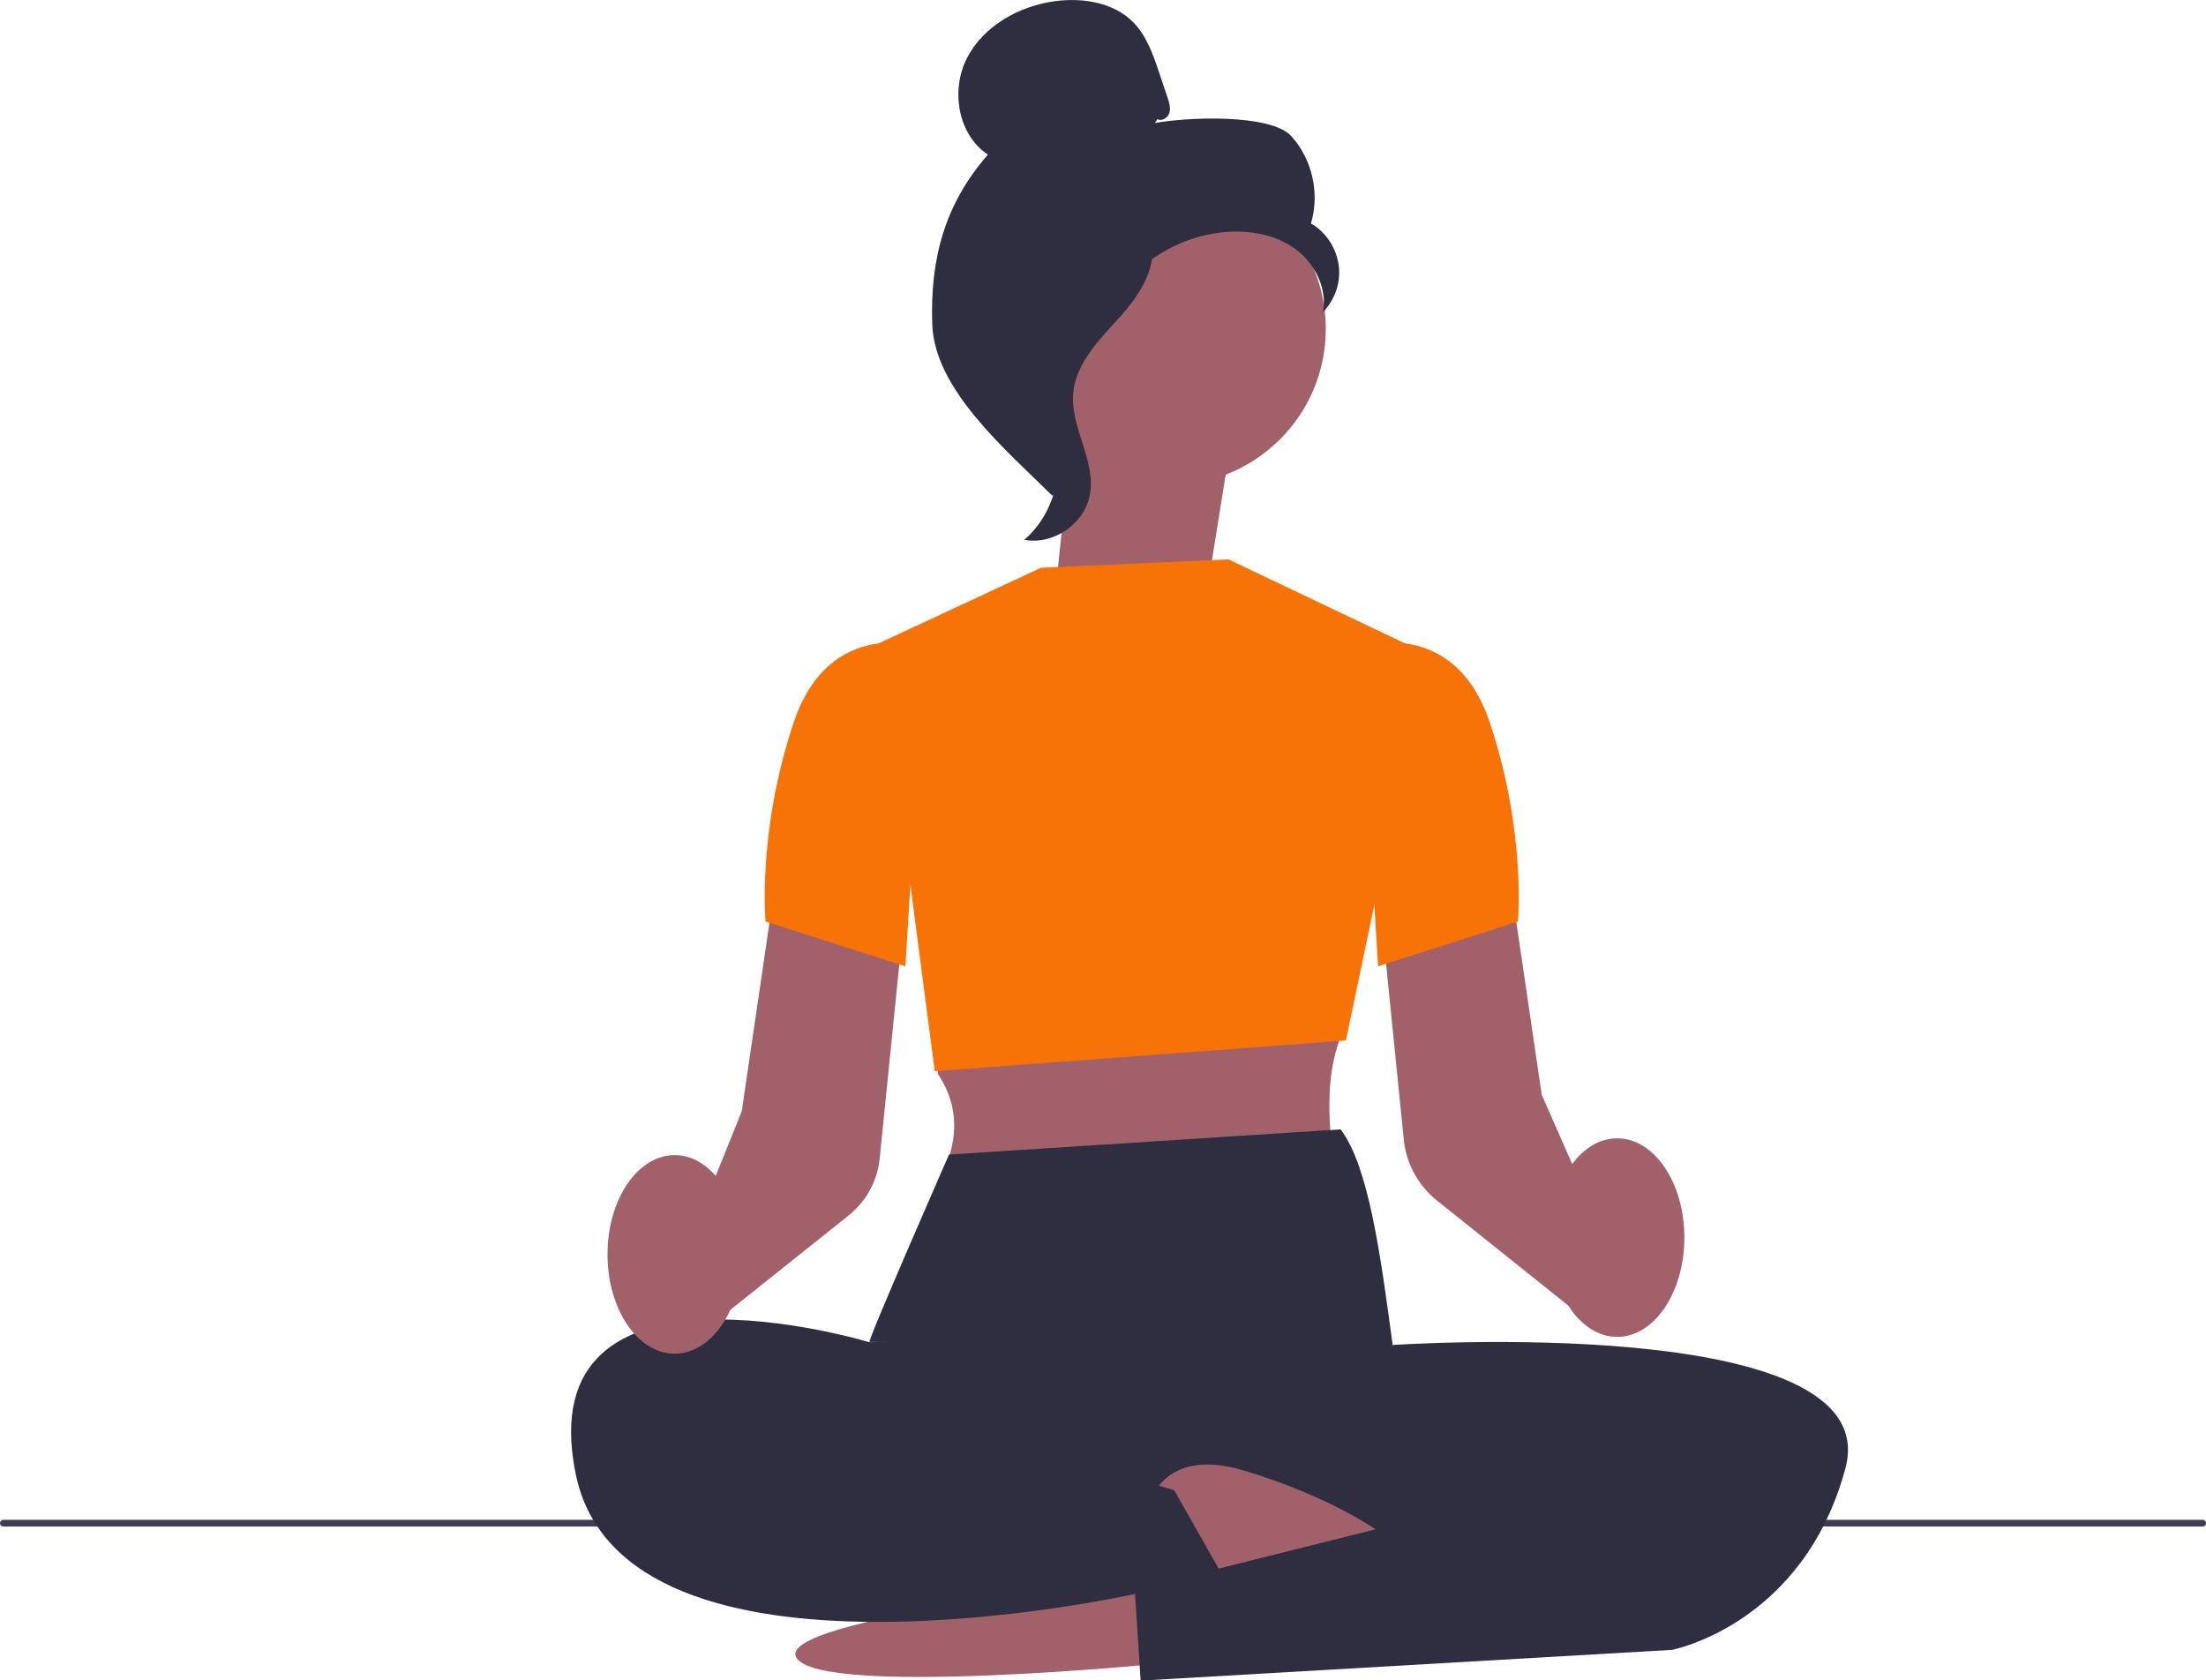 <?xml version="1.0" encoding="utf-8"?>
<!-- Generator: Adobe Illustrator 27.2.0, SVG Export Plug-In . SVG Version: 6.00 Build 0)  -->
<svg version="1.1" id="Layer_1" xmlns="http://www.w3.org/2000/svg" xmlns:xlink="http://www.w3.org/1999/xlink" x="0px" y="0px"
	 viewBox="0 0 788.7 600.8" style="enable-background:new 0 0 788.7 600.8;" xml:space="preserve">
<style type="text/css">
	.st0{fill:#3F3D56;}
	.st1{fill:#A0616A;}
	.st2{fill:#2F2E41;}
	.st3{fill:#F77308;}
</style>
<path class="st0" d="M0,544.6c0,0.7,0.5,1.2,1.2,1.2h786.3c0.7,0,1.2-0.5,1.2-1.2s-0.5-1.2-1.2-1.2H1.2C0.5,543.4,0,543.9,0,544.6z"
	/>
<polygon class="st1" points="432.1,207.9 440.2,157.2 385.4,134.9 377.3,211.9 "/>
<circle class="st1" cx="418.2" cy="117.6" r="55.8"/>
<path class="st2" d="M413.8,42.6c1.6,0.9,3.8-0.5,4.3-2.3s-0.1-3.7-0.7-5.5c-1-3-2-6-3-8.9c-2.1-6.3-4.4-12.9-9-17.7
	c-7-7.3-18.1-9.1-28.1-7.8c-12.8,1.7-25.5,8.7-31.5,20.2c-6,11.5-3.4,27.5,7.4,34.7c-15.4,17.6-20.7,37.2-19.9,60.6
	s26.3,44.9,42.9,61.3c3.7-2.2,7.1-12.8,5-16.6c-2-3.8,0.9-8.3-1.6-11.8c-2.5-3.5-4.6,2.1-2.1-1.4c1.6-2.2-4.7-7.3-2.3-8.6
	c11.6-6.4,15.4-20.8,22.7-31.9c8.8-13.3,23.8-22.4,39.7-23.9c8.8-0.8,18,0.7,25.2,5.8s11.8,14.2,10.2,22.8
	c4.3-4.4,6.5-10.8,5.6-16.9s-4.5-11.7-9.9-14.8c3.2-10.7,0.5-22.9-7-31.2c-7.5-8.2-37.8-6.8-48.8-4.7"/>
<path class="st2" d="M412.1,83.3c-14.5,1.6-24.9,14.1-33.7,25.7c-5.1,6.7-10.4,14-10.3,22.4c0.1,8.5,5.8,15.8,8.5,23.8
	c4.4,13.1,0.1,28.8-10.4,37.8c10.4,2,21.7-5.8,23.5-16.3c2.1-12.2-7.1-23.9-6-36.2c1-10.8,9.5-19.2,16.8-27.3s14.1-18.8,10.7-29.2"
	/>
<path class="st1" d="M414.8,594.8c0,0-121,12-130-2s122.8-28,122.8-28L414.8,594.8z"/>
<path class="st1" d="M337.7,370.5l-2.5,13.3c6.8,10,7.5,20.7,3.5,31.7l138,1c-1.5-15-3.1-31,2.6-45.7L337.7,370.5z"/>
<path class="st1" d="M563.7,469.2l-50-40c-6.6-5.3-11-13.2-11.8-21.7l-7.7-76.3l45.9-15.3l11.1,75.5l27.6,62.8L563.7,469.2
	L563.7,469.2L563.7,469.2z"/>
<polygon class="st3" points="372.2,203 439.2,200 510.2,233.8 481.2,372 334.2,383 314.2,230 "/>
<path class="st2" d="M479.3,403.8c10.1,13.3,14.3,45.2,18.6,77c0,0-186-1-187-1s28.4-67,28.4-67L479.3,403.8L479.3,403.8z"/>
<path class="st2" d="M485.3,472.4l12.5,8.5c0,0,177-12,162,44s-62,65-62,65l-190,11l-2-31c0,0-183,41-200-43s105-47,105-47
	L485.3,472.4L485.3,472.4L485.3,472.4z"/>
<path class="st1" d="M410.6,538.8c0,0,4.2-22,34.2-13s47,21,47,21l-72,18L410.6,538.8z"/>
<path class="st3" d="M485.7,231.5c0,0,34-12,47,27s10,71,10,71l-50,16L485.7,231.5L485.7,231.5L485.7,231.5z"/>
<path class="st1" d="M252.5,475.2L241.6,456l23.6-58.7l11.1-75.5l46,15.3l-7.8,77.2c-0.8,7.9-4.8,15.2-11,20.2L252.5,475.2
	L252.5,475.2L252.5,475.2z"/>
<path class="st3" d="M330.7,231.5c0,0-34-12-47,27s-10,71-10,71l50,16L330.7,231.5L330.7,231.5L330.7,231.5z"/>
<ellipse class="st1" cx="578.2" cy="442.5" rx="24" ry="35.5"/>
<ellipse class="st1" cx="241.2" cy="448.5" rx="24" ry="35.5"/>
<polyline class="st2" points="332.8,507.8 419.8,532.8 436.8,562.8 404.3,569.8 "/>
</svg>
